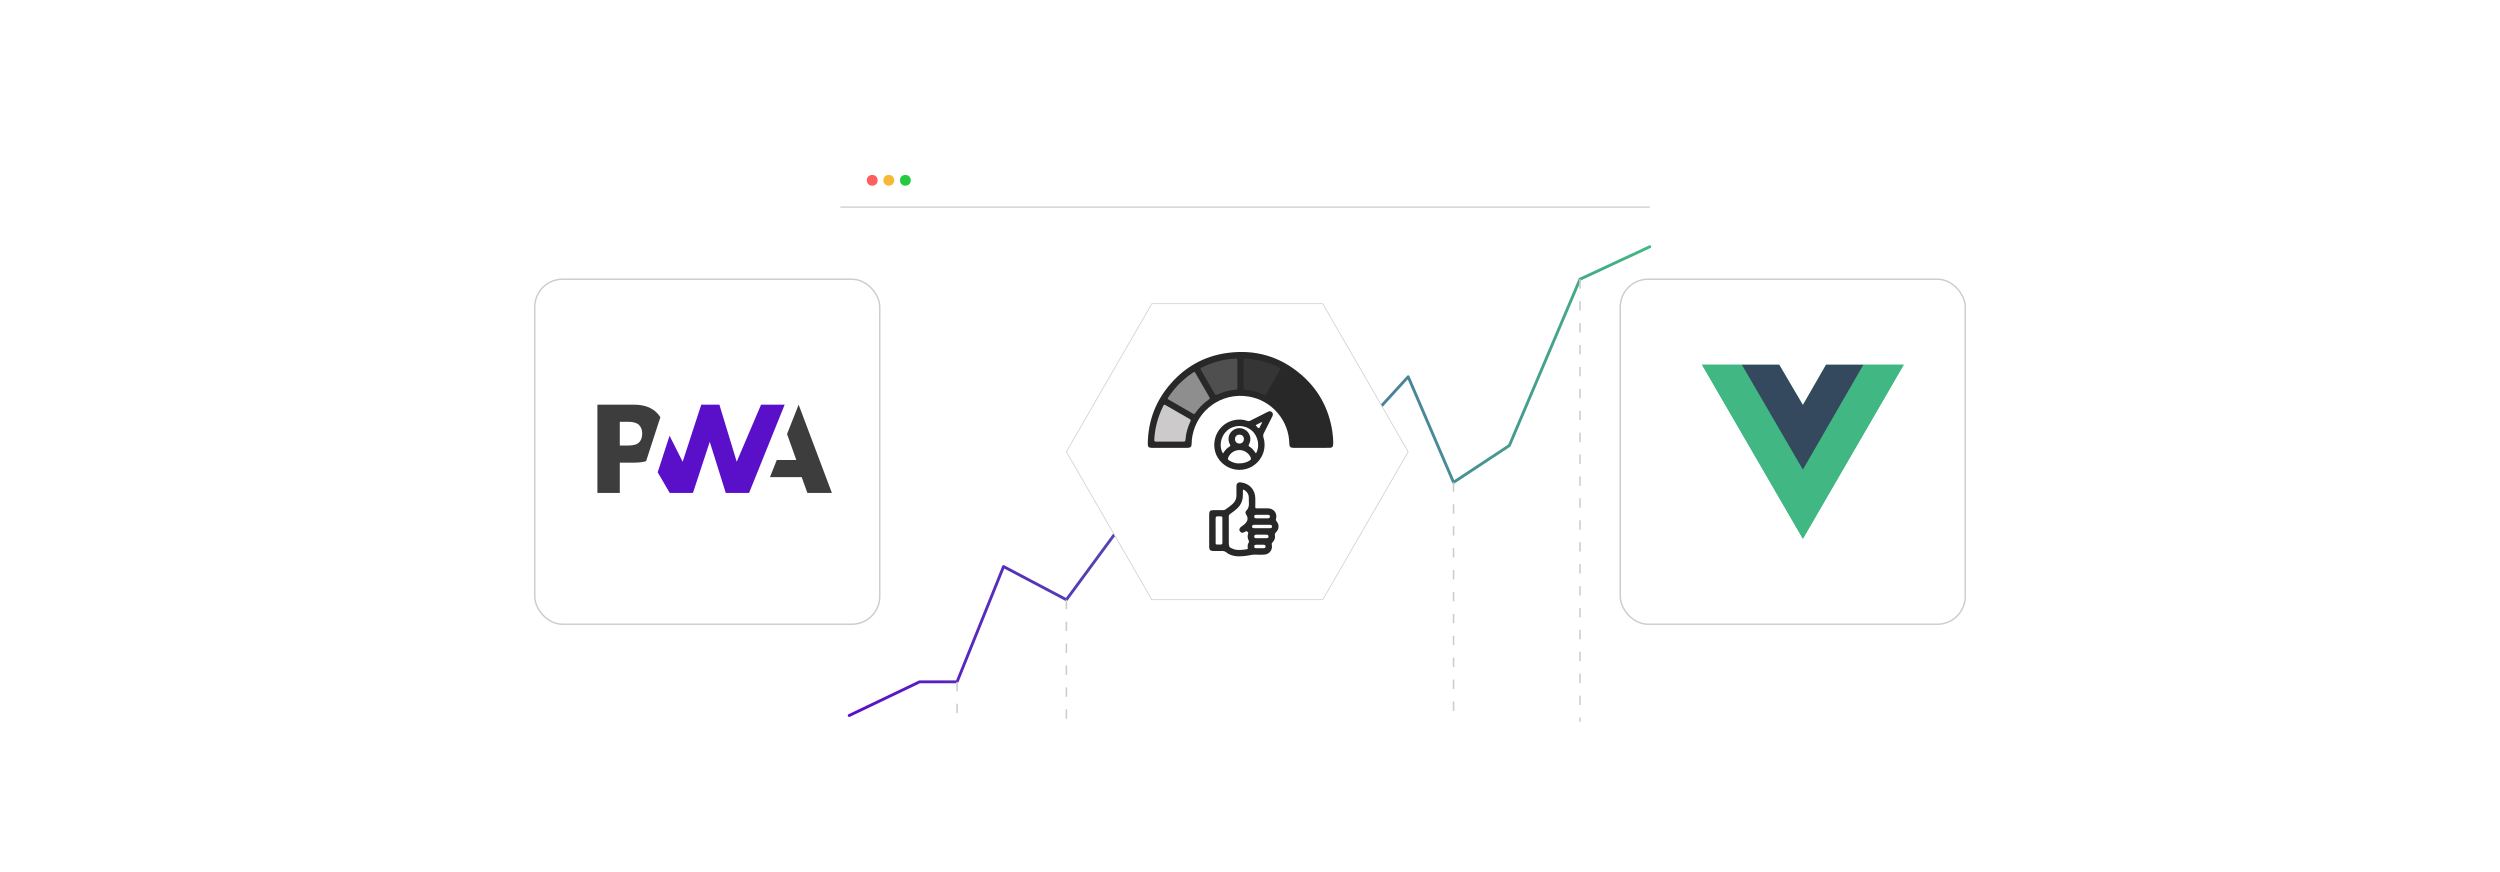 <?xml version="1.0" encoding="UTF-8"?><svg id="a" xmlns="http://www.w3.org/2000/svg" xmlns:xlink="http://www.w3.org/1999/xlink" viewBox="0 0 860 300"><defs><filter id="b" x="278.97" y="41.61" width="298.8" height="216.96" filterUnits="userSpaceOnUse"><feOffset dx="0" dy="0"/><feGaussianBlur result="c" stdDeviation="3.33"/><feFlood flood-color="#828282" flood-opacity=".3"/><feComposite in2="c" operator="in"/><feComposite in="SourceGraphic"/></filter><filter id="d" x="174.193" y="86.353" width="138.48" height="138.24" filterUnits="userSpaceOnUse"><feOffset dx="0" dy="0"/><feGaussianBlur result="e" stdDeviation="3.136"/><feFlood flood-color="#969696" flood-opacity=".3"/><feComposite in2="e" operator="in"/><feComposite in="SourceGraphic"/></filter><filter id="f" x="547.633" y="86.353" width="138.24" height="138.24" filterUnits="userSpaceOnUse"><feOffset dx="0" dy="0"/><feGaussianBlur result="g" stdDeviation="3.136"/><feFlood flood-color="#969696" flood-opacity=".3"/><feComposite in2="g" operator="in"/><feComposite in="SourceGraphic"/></filter><linearGradient id="h" x1="291.629" y1="165.502" x2="568.027" y2="165.502" gradientUnits="userSpaceOnUse"><stop offset=".006" stop-color="#5a0fc8"/><stop offset="1" stop-color="#41b883"/></linearGradient><filter id="i" x="360.43" y="98.11" width="130.56" height="114.72" filterUnits="userSpaceOnUse"><feOffset dx="0" dy="0"/><feGaussianBlur result="j" stdDeviation="2.017"/><feFlood flood-color="#b7b7b7" flood-opacity=".3"/><feComposite in2="j" operator="in"/><feComposite in="SourceGraphic"/></filter></defs><rect x="289.074" y="51.737" width="278.453" height="196.526" rx="8.778" ry="8.778" fill="#fff" filter="url(#b)"/><circle cx="300.05" cy="62.03" r="1.857" fill="#ff5d5e"/><circle cx="305.747" cy="62.03" r="1.857" fill="#f5b935"/><circle cx="311.444" cy="62.03" r="1.857" fill="#24cb3f"/><line x1="289.074" y1="71.249" x2="567.527" y2="71.249" fill="#fff" stroke="#ccc" stroke-miterlimit="10" stroke-width=".442"/><rect x="183.95" y="96.05" width="118.685" height="118.685" rx="9.574" ry="9.574" fill="#fff" filter="url(#d)" stroke="#ccc" stroke-miterlimit="10" stroke-width=".5"/><path d="M264.875,164.139l2.33-5.893h6.729l-3.193-8.939,3.994-10.1,11.439,30.372h-8.436l-1.955-5.44h-10.908Z" fill="#3d3d3d"/><path d="M257.679,169.578l12.246-30.372h-8.118s-8.377,19.627-8.377,19.627l-5.957-19.627h-6.24l-6.396,19.627-4.511-8.944-4.082,12.575,4.144,7.113h7.989l5.78-17.601,5.511,17.601h8.011Z" fill="#5a0fc8"/><path d="M213.213,159.152h5c1.515,0,2.864-.169,4.046-.507l1.293-3.984,3.614-11.135c-.275-.436-.59-.849-.943-1.238-1.856-2.054-4.571-3.081-8.145-3.081h-12.572v30.372h7.706v-10.426ZM219.831,146.194c.725.73,1.087,1.706,1.087,2.929,0,1.232-.319,2.21-.956,2.932-.699.803-1.986,1.204-3.86,1.204h-2.89v-8.159h2.911c1.747,0,2.983.365,3.708,1.094Z" fill="#3d3d3d"/><rect x="557.365" y="96.05" width="118.685" height="118.685" rx="9.574" ry="9.574" fill="#fff" filter="url(#f)" stroke="#ccc" stroke-miterlimit="10" stroke-width=".5"/><path d="M641.013,125.463h13.88l-34.701,59.86-34.701-59.86h26.547l8.155,13.88,7.981-13.88h12.839Z" fill="#41b883"/><path d="M585.49,125.463l34.701,59.86,34.701-59.86h-13.88l-20.821,35.916-20.994-35.916h-13.707Z" fill="#41b883"/><path d="M599.197,125.463l20.994,36.089,20.821-36.089h-12.839l-7.981,13.88-8.155-13.88h-12.839Z" fill="#35495e"/><polyline points="292.129 246.133 316.334 234.552 329.232 234.552 345.223 194.893 366.834 206.307 383.306 183.922 420.505 199.371 484.417 129.603 500.02 165.924 519.21 153.265 543.517 96.05 567.527 84.872" fill="none" stroke="url(#h)" stroke-linecap="round" stroke-linejoin="round"/><polygon points="455.021 104.478 396.23 104.478 366.834 155.393 396.23 206.307 455.021 206.307 484.417 155.393 455.021 104.478" fill="#fff" filter="url(#i)" stroke="#ccc" stroke-miterlimit="10" stroke-width=".252"/><path d="M451.101,154.06c-2.054 0-4.108.003-6.162-.001-1.011-.002-1.402-.369-1.413-1.389-.086-7.891-5.913-14.985-14.136-16.285-9.224-1.458-17.498,4.702-19.183,13.455-.178.924-.276,1.857-.283,2.803-.008,1.055-.393,1.416-1.448,1.417-4.087.002-8.174.003-12.261-0-1.047-.001-1.389-.337-1.378-1.385.088-7.868,2.71-14.789,7.888-20.703,5.131-5.861,11.585-9.452,19.293-10.536,9.655-1.358,18.299,1.119,25.693,7.53,5.919,5.132,9.408,11.658,10.606,19.399.229,1.48.343,2.973.301,4.474-.024.837-.384,1.214-1.225,1.218-2.097.009-4.194.003-6.291.003Z" fill="#282828"/><path d="M427.798,128.683c0,1.56.007,3.121-.005,4.681-.003.396.08.667.538.697,2.267.149,4.414.758,6.462,1.721.382.18.565.082.76-.259,1.591-2.783,3.192-5.559,4.802-8.331.188-.323.196-.523-.173-.707-3.697-1.851-7.596-2.936-11.734-3.146-.517-.026-.666.17-.659.665.023,1.56.009,3.12.009,4.681Z" fill="#353535"/><path d="M402.404,151.915c1.56,0,3.121-.01,4.681.006.434.004.688-.107.718-.588.14-2.224.745-4.33,1.686-6.339.196-.418.14-.629-.27-.861-2.768-1.574-5.525-3.167-8.276-4.77-.367-.214-.557-.166-.745.212-1.831,3.681-2.919,7.558-3.125,11.675-.025.499.136.683.649.675,1.56-.025,3.12-.009,4.681-.009Z" fill="#cccaca"/><path d="M451.024,151.916c1.539,0,3.078-.027,4.616.013.619.016.768-.21.735-.784-.233-4.068-1.306-7.905-3.109-11.55-.242-.489-.485-.385-.848-.174-2.679,1.557-5.356,3.117-8.057,4.634-.544.305-.584.566-.334,1.096.91,1.929,1.464,3.964,1.612,6.096.037.53.264.684.769.677,1.538-.024,3.078-.009,4.616-.009Z" fill="#282828"/><path d="M425.653,128.698c0-1.56-.019-3.121.01-4.681.01-.545-.186-.736-.71-.676-.53.06-1.064.081-1.594.136-3.501.367-6.809,1.388-9.964,2.938-.47.231-.499.443-.245.877,1.575,2.693,3.137,5.394,4.67,8.11.276.489.516.543,1.003.314,1.969-.925,4.039-1.505,6.218-1.648.461-.03.624-.234.618-.691-.018-1.56-.007-3.12-.007-4.681Z" fill="#4f4f4f"/><path d="M410.794,127.936c-.119.069-.27.146-.412.239-1.325.872-2.567,1.853-3.738,2.922-1.828,1.667-3.397,3.554-4.776,5.605-.22.327-.253.529.146.757,2.786,1.592,5.562,3.203,8.336,4.815.324.188.539.224.79-.141,1.284-1.871,2.87-3.45,4.738-4.739.318-.219.351-.409.162-.734-1.624-2.792-3.236-5.592-4.853-8.389-.083-.144-.144-.319-.393-.335Z" fill="#8e8e8e"/><path d="M451.767,137.03c-.061-.104-.127-.239-.213-.36-.486-.678-.957-1.368-1.469-2.026-1.976-2.538-4.323-4.677-6.997-6.46-.293-.195-.543-.423-.821.063-1.602,2.805-3.223,5.6-4.844,8.394-.177.305-.205.511.133.741,1.892,1.294,3.485,2.894,4.783,4.783.202.294.386.323.687.148,2.812-1.633,5.631-3.255,8.446-4.882.143-.083.32-.149.295-.402Z" fill="#282828"/><path d="M415.958,182.502c0-1.861-.003-3.723.001-5.584.003-1.075.353-1.426,1.419-1.43,1.113-.005,2.225-.01,3.338.003.361.004.66-.093.949-.308.857-.638,1.754-1.223,2.515-1.986.782-.784,1.177-1.708,1.156-2.822-.019-1.048-.011-2.097-.001-3.145.009-.911.535-1.379,1.429-1.296,2.985.277,5.054,2.529,5.067,5.524.004.941.03,1.885-.021,2.823-.025.455.078.597.54.587,1.262-.027,2.525-.018,3.787-.006,2.066.019,3.351,1.704,2.802,3.697-.088.32-.012.503.183.738,1.014,1.218.934,2.757-.219,3.865-.315.303-.406.574-.326,1.01.171.929-.17,1.735-.824,2.388-.239.238-.33.43-.256.773.39,1.786-.791,3.367-2.642,3.476-1.065.063-2.137-.011-3.206-.021-.947-.008-1.854.277-2.785.391-1.79.219-3.575.401-5.328-.228-.63-.226-1.223-.532-1.734-.957-.406-.338-.833-.464-1.353-.45-1.005.027-2.011.014-3.017.006-1.089-.009-1.475-.392-1.477-1.464-.004-1.861-.001-3.723-.001-5.584ZM429.6,172.597c0-.596.021-1.068-.004-1.537-.054-1.008-.534-1.787-1.35-2.362-.166-.117-.344-.325-.567-.205-.195.104-.116.347-.12.532-.01.428-.004.856-.005,1.284-.003,1.829-.657,3.373-1.998,4.629-.721.676-1.513,1.259-2.326,1.813-.378.257-.526.545-.523,1.003.018,2.974.009,5.948.01,8.921 0,1.45.147,1.659,1.529,2.179.16.06.324.112.489.156,1.405.372,2.802.107,4.198-.07.302-.038.343-.244.293-.523-.108-.611.003-1.199.308-1.735.17-.298.143-.539-.012-.835-.351-.669-.436-1.379-.205-2.113.056-.179.153-.36.019-.551-.259-.371-.479-.657-1.011-.283-.776.544-1.42.452-1.794-.132-.388-.606-.155-1.204.661-1.739.285-.187.571-.382.824-.609,1.119-1.004,1.578-2.046.652-3.432-.295-.442-.331-.939.037-1.305.918-.914,1.02-2.024.896-3.085ZM420.496,182.489c0-1.11.008-2.22-.002-3.33-.017-1.79.22-1.477-1.523-1.539-.62-.022-.81.186-.802.8.028,2.433-.001,4.867.016,7.3.013,1.848-.287,1.562,1.649,1.605.503.011.679-.18.672-.674-.02-1.387-.007-2.775-.009-4.162ZM434.144,181.7c.897,0,1.794-.001,2.691 0.0.404.001.757-.107.759-.579.002-.472-.348-.585-.753-.585-1.794.001-3.588-.001-5.382.001-.401 0-.753.114-.761.584-.008.489.364.574.756.576.897.005,1.794.002,2.691.002ZM434.107,177.096c-.662,0-1.324-.002-1.986.001-.391.002-.68.145-.677.587.004.422.272.619.663.623,1.345.011,2.691.013,4.037-.001.399-.004.738-.183.724-.639-.015-.468-.375-.571-.774-.571-.662-.001-1.324-0-1.986.001ZM433.91,185.144c.598,0,1.195.005,1.792-.002.388-.004.684-.152.669-.594-.014-.415-.292-.613-.677-.617-1.195-.013-2.39-.012-3.585-.001-.389.004-.66.199-.665.621-.005.441.284.588.673.591.598.005,1.195.001,1.793.001ZM433.398,187.389c-.449,0-.897-.014-1.345.004-.365.015-.611.195-.613.593-.002.398.242.591.608.598.897.016,1.794.016,2.691.001.363-.006.612-.194.613-.593.001-.398-.243-.583-.608-.598-.448-.019-.897-.005-1.345-.005Z" fill="#282828"/><path d="M426.381,161.633c-4.471.002-8.279-3.437-8.642-7.807-.38-4.574,2.697-8.592,7.166-9.364,1.42-.245,2.816-.153,4.175.32.379.132.683.098,1.032-.081,1.981-1.014,3.972-2.007,5.959-3.01.442-.223.882-.335,1.333-.027.504.345.611.904.265,1.598-.955,1.915-1.905,3.832-2.895,5.729-.267.511-.308.952-.137,1.51,1.69,5.536-2.47,11.129-8.257,11.132ZM420.718,155.987c.589-.967,1.249-1.778,2.17-2.321.379-.224.414-.408.202-.799-.886-1.636-.511-3.584.863-4.704,1.421-1.159,3.357-1.17,4.793-.028,1.371,1.091,1.796,3.051.948,4.636-.239.447-.248.679.22.946.597.34,1.078.833,1.504,1.38.212.272.339.622.644.839,1.447-2.37.747-5.967-1.49-7.849-2.503-2.106-6.097-2.065-8.523.098-2.173,1.937-2.818,5.52-1.331,7.804ZM426.173,159.411c1.554.007,2.779-.366,3.796-1.053.368-.248.45-.494.285-.908-.621-1.556-2.155-2.618-3.848-2.628-1.737-.009-3.28,1.034-3.919,2.616-.165.407-.109.668.271.911,1.092.7,2.265,1.098,3.416,1.061ZM426.354,149.524c-.919.005-1.525.618-1.515,1.534.01.903.641,1.528,1.54,1.523.894-.005,1.515-.64,1.515-1.548,0-.912-.614-1.514-1.54-1.509ZM434.158,145.334c-.049-.044-.097-.088-.146-.132-.605.304-1.212.606-1.815.912-.227.115-.288.317-.05.426.392.179.421.876,1.035.707.016-.004.027-.032.037-.051.313-.62.626-1.241.939-1.862Z" fill="#282828"/><line x1="543.517" y1="96.05" x2="543.517" y2="248.263" fill="none" stroke="#ccc" stroke-dasharray="3.231 4.308" stroke-miterlimit="10" stroke-width=".538"/><line x1="500.02" y1="165.924" x2="500.02" y2="248.263" fill="none" stroke="#ccc" stroke-dasharray="3.231 4.308" stroke-miterlimit="10" stroke-width=".538"/><line x1="366.834" y1="206.307" x2="366.834" y2="248.263" fill="none" stroke="#ccc" stroke-dasharray="3.231 4.308" stroke-miterlimit="10" stroke-width=".538"/><line x1="329.232" y1="234.552" x2="329.232" y2="248.263" fill="none" stroke="#ccc" stroke-dasharray="3.231 4.308" stroke-miterlimit="10" stroke-width=".538"/></svg>